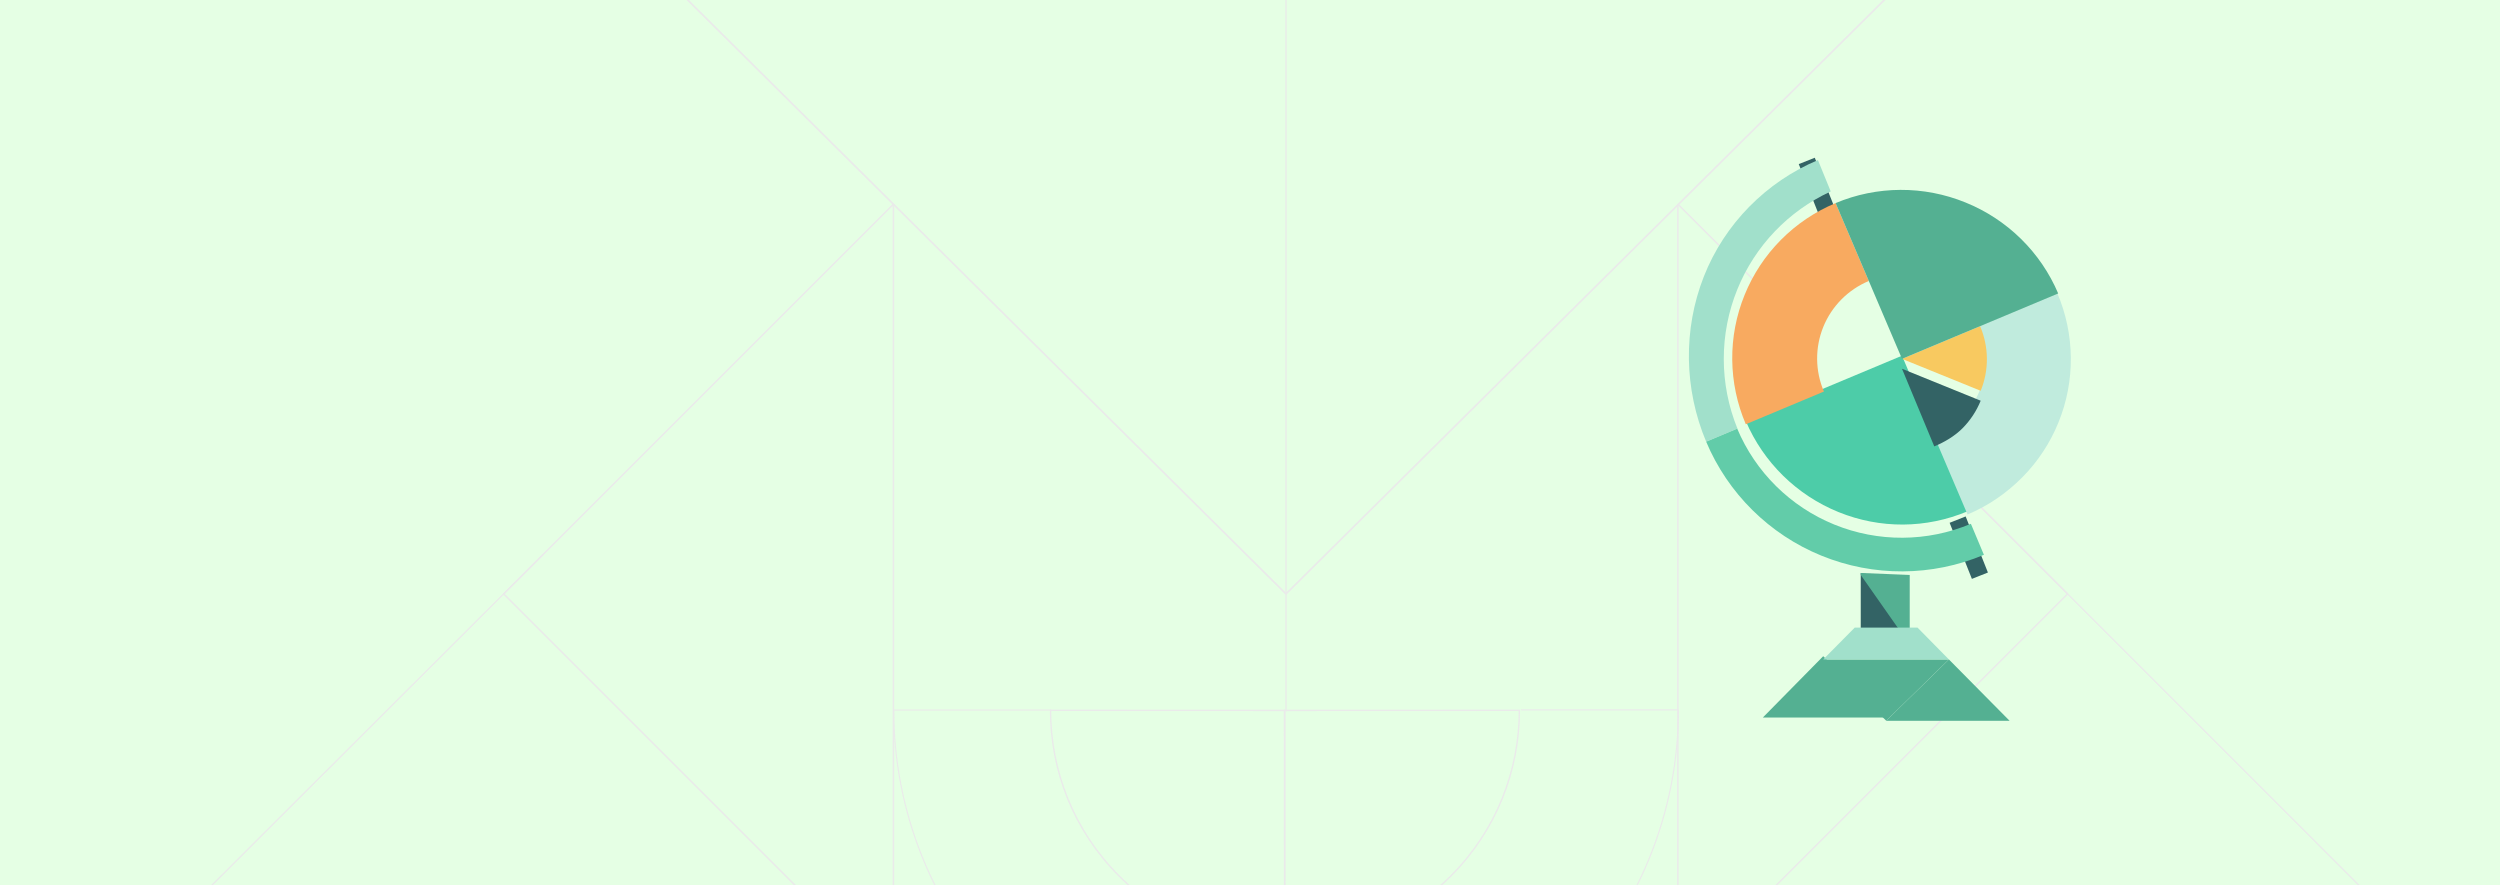 <svg width="1920" height="680" viewBox="0 0 1920 680" fill="none" xmlns="http://www.w3.org/2000/svg">
<g clip-path="url(#clip0_7139_82201)">
<rect width="1920" height="680" fill="white"/>
<g clip-path="url(#clip1_7139_82201)">
<g clip-path="url(#clip2_7139_82201)">
<rect width="1920" height="790" transform="translate(0 -55)" fill="#E5FFE4"/>
<path d="M1288.58 156.809L1288.58 755.461L1587.91 456.135L1438.24 306.472L1380.5 302.5L1363.41 231.641L1288.58 156.809Z" stroke="#EAEAEA" stroke-width="1.177" stroke-linejoin="bevel"/>
<path d="M686.154 156.809L686.154 755.461L386.828 456.135L686.154 156.809Z" stroke="#EAEAEA" stroke-width="1.177" stroke-linejoin="bevel"/>
<path d="M467.727 -60L1507.55 -60L987.637 456.135L467.727 -60Z" stroke="#EAEAEA" stroke-width="1.331" stroke-linejoin="bevel"/>
<path d="M1496.77 364.99L1872.5 740.726" stroke="#EAEAEA" stroke-miterlimit="10"/>
<path d="M987.641 -53.527L987.641 546.203" stroke="#EAEAEA" stroke-miterlimit="10"/>
<path d="M988.809 843.5C1065.06 843.406 1143.49 815.294 1201.69 757.041C1259.9 698.787 1289.02 621.419 1289.05 545.162L1168.16 545.162" stroke="#EAEAEA" stroke-width="0.901" stroke-miterlimit="10"/>
<path d="M1114.23 672.762C1079.11 707.911 1032.61 725.491 986.562 725.511L986.485 545.593L1166.87 545.517C1166.89 591.564 1149.34 637.62 1114.23 672.762Z" stroke="#EAEAEA" stroke-width="1.088" stroke-miterlimit="10"/>
<path d="M986.597 725.797L986.597 843.648C910.346 843.555 831.919 815.443 773.715 757.189C715.511 698.936 686.39 621.568 686.356 545.311L807.243 545.31" stroke="#EAEAEA" stroke-width="0.901" stroke-miterlimit="10"/>
<path d="M859.464 672.762C894.583 707.911 940.617 725.491 986.664 725.51L986.741 545.593L806.823 545.516C806.804 591.564 824.351 637.619 859.464 672.762Z" stroke="#EAEAEA" stroke-width="1.088" stroke-miterlimit="10"/>
<path d="M59.998 782.428L417.031 425.933" stroke="#EAEAEA" stroke-miterlimit="10"/>
</g>
</g>
<g filter="url(#filter0_i_7139_82201)">
<rect x="1381.44" y="118.168" width="13.239" height="46.343" transform="rotate(-21.663 1381.44 118.168)" fill="#336365"/>
</g>
<g filter="url(#filter1_i_7139_82201)">
<rect x="1497.31" y="393.656" width="13.239" height="46.343" transform="rotate(-21.663 1497.31 393.656)" fill="#336365"/>
</g>
<g filter="url(#filter2_i_7139_82201)">
<path d="M1429.05 429.996L1464.16 470.661L1462.91 480.149H1429.05V429.996Z" fill="#336365"/>
</g>
<g filter="url(#filter3_i_7139_82201)">
<path d="M1466.67 485.165L1429.05 431.533V429.996L1466.67 431.533V485.165Z" fill="#54B092"/>
</g>
<g filter="url(#filter4_i_7139_82201)">
<path fill-rule="evenodd" clip-rule="evenodd" d="M1334.12 325.828C1348.19 359.331 1375.01 385.866 1408.67 399.596C1442.34 413.327 1480.09 413.127 1513.64 399.042L1523.64 422.868C1483.77 439.609 1438.9 439.846 1398.88 423.526C1358.87 407.206 1326.99 375.666 1310.27 335.845L1334.12 325.828Z" fill="#62CCA9"/>
</g>
<g filter="url(#filter5_i_7139_82201)">
<path fill-rule="evenodd" clip-rule="evenodd" d="M1334.36 325.985C1320.38 291.653 1320.36 253.205 1334.32 218.88C1347.87 185.588 1373.52 158.783 1406 143.799C1402.6 135.497 1399.29 127.395 1396.17 119.712C1356.57 136.34 1324.45 168.663 1308.53 209.197C1292.62 249.73 1293.28 295.365 1310.37 336.061L1334.36 325.985Z" fill="#A1E0CB"/>
</g>
<path d="M1340.77 323.394C1354.3 355.12 1379.91 380.255 1411.97 393.271C1444.02 406.286 1479.24 406.016 1511.06 392.697L1460.74 273.176C1460.74 273.176 1371.05 310.72 1340.77 323.394Z" fill="#4DCCA8"/>
<g filter="url(#filter6_i_7139_82201)">
<path d="M1339.85 224.097C1333.43 239.864 1330.2 256.752 1330.36 273.793C1330.52 290.834 1334.06 307.69 1340.78 323.395L1400.76 298.285C1397.41 290.43 1395.64 282.002 1395.56 273.483C1395.48 264.964 1397.09 256.521 1400.29 248.635C1403.49 240.749 1408.23 233.575 1414.22 227.522C1420.22 221.47 1427.36 216.658 1435.24 213.36L1409.74 153.546C1393.97 160.124 1379.68 169.743 1367.69 181.85C1355.7 193.958 1346.24 208.315 1339.85 224.097Z" fill="#F8AA60"/>
</g>
<g filter="url(#filter7_i_7139_82201)">
<path d="M1580.91 321.963C1587.34 306.197 1590.56 289.308 1590.4 272.268C1590.24 255.227 1586.7 238.37 1579.99 222.666L1520.01 247.776C1523.36 255.631 1525.12 264.058 1525.2 272.577C1525.28 281.096 1523.68 289.54 1520.47 297.426C1517.27 305.312 1512.54 312.486 1506.54 318.538C1500.55 324.591 1493.41 329.499 1485.53 332.796L1511.06 392.696C1526.82 386.118 1541.08 376.318 1553.07 364.21C1565.07 352.103 1574.53 337.746 1580.91 321.963Z" fill="#C0EBDD"/>
</g>
<g filter="url(#filter8_i_7139_82201)">
<path d="M1460.73 273.176L1485.52 332.796C1493.4 329.508 1501.25 324.892 1507.25 318.839C1513.24 312.785 1517.97 305.606 1521.17 297.715L1460.73 273.176Z" fill="#336365"/>
</g>
<g filter="url(#filter9_i_7139_82201)">
<path d="M1460.74 273.174L1520.72 248.064C1524.08 255.916 1525.85 264.344 1525.93 272.865C1526.01 281.385 1524.39 289.829 1521.18 297.712L1460.74 273.174Z" fill="#F8C960"/>
</g>
<g filter="url(#filter10_i_7139_82201)">
<path d="M1509.5 153.076C1493.63 146.609 1476.64 143.321 1459.52 143.402C1442.4 143.483 1425.48 146.93 1409.74 153.546L1460.74 273.174L1580.68 222.951C1574.01 207.231 1564.28 192.966 1552.06 180.974C1539.85 168.983 1525.38 159.502 1509.5 153.076Z" fill="#54B092"/>
</g>
<g filter="url(#filter11_i_7139_82201)">
<path d="M1448.61 551L1496.77 503.972L1400.22 503.971L1448.61 551Z" fill="#54B092"/>
</g>
<g filter="url(#filter12_i_7139_82201)">
<path d="M1496.78 503.973L1448.5 551.092L1543.39 551.091L1520.08 527.532L1496.78 503.973Z" fill="#54B092"/>
</g>
<path d="M1400.22 503.972L1353.83 551.09L1449 551.089L1400.22 503.972Z" fill="#54B092"/>
<g filter="url(#filter13_i_7139_82201)">
<path d="M1448.6 479.521L1424.41 479.521L1400.22 503.972L1496.76 503.972L1472.68 479.521L1448.6 479.521Z" fill="#A1E0CB"/>
</g>
</g>
<defs>
<filter id="filter0_i_7139_82201" x="1381.44" y="113.281" width="29.414" height="55.813" filterUnits="userSpaceOnUse" color-interpolation-filters="sRGB">
<feFlood flood-opacity="0" result="BackgroundImageFix"/>
<feBlend mode="normal" in="SourceGraphic" in2="BackgroundImageFix" result="shape"/>
<feColorMatrix in="SourceAlpha" type="matrix" values="0 0 0 0 0 0 0 0 0 0 0 0 0 0 0 0 0 0 127 0" result="hardAlpha"/>
<feOffset dy="7.856"/>
<feGaussianBlur stdDeviation="3.928"/>
<feComposite in2="hardAlpha" operator="arithmetic" k2="-1" k3="1"/>
<feColorMatrix type="matrix" values="0 0 0 0 0 0 0 0 0 0 0 0 0 0 0 0 0 0 0.25 0"/>
<feBlend mode="normal" in2="shape" result="effect1_innerShadow_7139_82201"/>
</filter>
<filter id="filter1_i_7139_82201" x="1497.31" y="388.77" width="29.414" height="55.813" filterUnits="userSpaceOnUse" color-interpolation-filters="sRGB">
<feFlood flood-opacity="0" result="BackgroundImageFix"/>
<feBlend mode="normal" in="SourceGraphic" in2="BackgroundImageFix" result="shape"/>
<feColorMatrix in="SourceAlpha" type="matrix" values="0 0 0 0 0 0 0 0 0 0 0 0 0 0 0 0 0 0 127 0" result="hardAlpha"/>
<feOffset dy="7.856"/>
<feGaussianBlur stdDeviation="3.928"/>
<feComposite in2="hardAlpha" operator="arithmetic" k2="-1" k3="1"/>
<feColorMatrix type="matrix" values="0 0 0 0 0 0 0 0 0 0 0 0 0 0 0 0 0 0 0.25 0"/>
<feBlend mode="normal" in2="shape" result="effect1_innerShadow_7139_82201"/>
</filter>
<filter id="filter2_i_7139_82201" x="1429.05" y="429.996" width="35.109" height="60.183" filterUnits="userSpaceOnUse" color-interpolation-filters="sRGB">
<feFlood flood-opacity="0" result="BackgroundImageFix"/>
<feBlend mode="normal" in="SourceGraphic" in2="BackgroundImageFix" result="shape"/>
<feColorMatrix in="SourceAlpha" type="matrix" values="0 0 0 0 0 0 0 0 0 0 0 0 0 0 0 0 0 0 127 0" result="hardAlpha"/>
<feOffset dy="10.031"/>
<feGaussianBlur stdDeviation="5.015"/>
<feComposite in2="hardAlpha" operator="arithmetic" k2="-1" k3="1"/>
<feColorMatrix type="matrix" values="0 0 0 0 0 0 0 0 0 0 0 0 0 0 0 0 0 0 0.1 0"/>
<feBlend mode="normal" in2="shape" result="effect1_innerShadow_7139_82201"/>
</filter>
<filter id="filter3_i_7139_82201" x="1429.05" y="429.996" width="37.617" height="65.199" filterUnits="userSpaceOnUse" color-interpolation-filters="sRGB">
<feFlood flood-opacity="0" result="BackgroundImageFix"/>
<feBlend mode="normal" in="SourceGraphic" in2="BackgroundImageFix" result="shape"/>
<feColorMatrix in="SourceAlpha" type="matrix" values="0 0 0 0 0 0 0 0 0 0 0 0 0 0 0 0 0 0 127 0" result="hardAlpha"/>
<feOffset dy="10.031"/>
<feGaussianBlur stdDeviation="5.015"/>
<feComposite in2="hardAlpha" operator="arithmetic" k2="-1" k3="1"/>
<feColorMatrix type="matrix" values="0 0 0 0 0 0 0 0 0 0 0 0 0 0 0 0 0 0 0.25 0"/>
<feBlend mode="normal" in2="shape" result="effect1_innerShadow_7139_82201"/>
</filter>
<filter id="filter4_i_7139_82201" x="1310.27" y="325.828" width="213.375" height="113.006" filterUnits="userSpaceOnUse" color-interpolation-filters="sRGB">
<feFlood flood-opacity="0" result="BackgroundImageFix"/>
<feBlend mode="normal" in="SourceGraphic" in2="BackgroundImageFix" result="shape"/>
<feColorMatrix in="SourceAlpha" type="matrix" values="0 0 0 0 0 0 0 0 0 0 0 0 0 0 0 0 0 0 127 0" result="hardAlpha"/>
<feOffset dy="3.236"/>
<feGaussianBlur stdDeviation="4.91"/>
<feComposite in2="hardAlpha" operator="arithmetic" k2="-1" k3="1"/>
<feColorMatrix type="matrix" values="0 0 0 0 0 0 0 0 0 0 0 0 0 0 0 0 0 0 0.15 0"/>
<feBlend mode="normal" in2="shape" result="effect1_innerShadow_7139_82201"/>
</filter>
<filter id="filter5_i_7139_82201" x="1297.05" y="119.713" width="108.945" height="219.584" filterUnits="userSpaceOnUse" color-interpolation-filters="sRGB">
<feFlood flood-opacity="0" result="BackgroundImageFix"/>
<feBlend mode="normal" in="SourceGraphic" in2="BackgroundImageFix" result="shape"/>
<feColorMatrix in="SourceAlpha" type="matrix" values="0 0 0 0 0 0 0 0 0 0 0 0 0 0 0 0 0 0 127 0" result="hardAlpha"/>
<feOffset dy="3.236"/>
<feGaussianBlur stdDeviation="3.236"/>
<feComposite in2="hardAlpha" operator="arithmetic" k2="-1" k3="1"/>
<feColorMatrix type="matrix" values="0 0 0 0 0 0 0 0 0 0 0 0 0 0 0 0 0 0 0.25 0"/>
<feBlend mode="normal" in2="shape" result="effect1_innerShadow_7139_82201"/>
</filter>
<filter id="filter6_i_7139_82201" x="1330.36" y="153.547" width="104.875" height="172.273" filterUnits="userSpaceOnUse" color-interpolation-filters="sRGB">
<feFlood flood-opacity="0" result="BackgroundImageFix"/>
<feBlend mode="normal" in="SourceGraphic" in2="BackgroundImageFix" result="shape"/>
<feColorMatrix in="SourceAlpha" type="matrix" values="0 0 0 0 0 0 0 0 0 0 0 0 0 0 0 0 0 0 127 0" result="hardAlpha"/>
<feOffset dy="2.426"/>
<feGaussianBlur stdDeviation="4.548"/>
<feComposite in2="hardAlpha" operator="arithmetic" k2="-1" k3="1"/>
<feColorMatrix type="matrix" values="0 0 0 0 0 0 0 0 0 0 0 0 0 0 0 0 0 0 0.25 0"/>
<feBlend mode="normal" in2="shape" result="effect1_innerShadow_7139_82201"/>
</filter>
<filter id="filter7_i_7139_82201" x="1485.53" y="222.666" width="104.875" height="172.455" filterUnits="userSpaceOnUse" color-interpolation-filters="sRGB">
<feFlood flood-opacity="0" result="BackgroundImageFix"/>
<feBlend mode="normal" in="SourceGraphic" in2="BackgroundImageFix" result="shape"/>
<feColorMatrix in="SourceAlpha" type="matrix" values="0 0 0 0 0 0 0 0 0 0 0 0 0 0 0 0 0 0 127 0" result="hardAlpha"/>
<feOffset dy="2.426"/>
<feGaussianBlur stdDeviation="4.548"/>
<feComposite in2="hardAlpha" operator="arithmetic" k2="-1" k3="1"/>
<feColorMatrix type="matrix" values="0 0 0 0 0 0 0 0 0 0 0 0 0 0 0 0 0 0 0.25 0"/>
<feBlend mode="normal" in2="shape" result="effect1_innerShadow_7139_82201"/>
</filter>
<filter id="filter8_i_7139_82201" x="1460.73" y="273.176" width="60.438" height="69.652" filterUnits="userSpaceOnUse" color-interpolation-filters="sRGB">
<feFlood flood-opacity="0" result="BackgroundImageFix"/>
<feBlend mode="normal" in="SourceGraphic" in2="BackgroundImageFix" result="shape"/>
<feColorMatrix in="SourceAlpha" type="matrix" values="0 0 0 0 0 0 0 0 0 0 0 0 0 0 0 0 0 0 127 0" result="hardAlpha"/>
<feOffset dy="10.031"/>
<feGaussianBlur stdDeviation="5.015"/>
<feComposite in2="hardAlpha" operator="arithmetic" k2="-1" k3="1"/>
<feColorMatrix type="matrix" values="0 0 0 0 0 0 0 0 0 0 0 0 0 0 0 0 0 0 0.1 0"/>
<feBlend mode="normal" in2="shape" result="effect1_innerShadow_7139_82201"/>
</filter>
<filter id="filter9_i_7139_82201" x="1460.74" y="248.064" width="65.188" height="52.074" filterUnits="userSpaceOnUse" color-interpolation-filters="sRGB">
<feFlood flood-opacity="0" result="BackgroundImageFix"/>
<feBlend mode="normal" in="SourceGraphic" in2="BackgroundImageFix" result="shape"/>
<feColorMatrix in="SourceAlpha" type="matrix" values="0 0 0 0 0 0 0 0 0 0 0 0 0 0 0 0 0 0 127 0" result="hardAlpha"/>
<feOffset dy="2.426"/>
<feGaussianBlur stdDeviation="4.548"/>
<feComposite in2="hardAlpha" operator="arithmetic" k2="-1" k3="1"/>
<feColorMatrix type="matrix" values="0 0 0 0 0 0 0 0 0 0 0 0 0 0 0 0 0 0 0.25 0"/>
<feBlend mode="normal" in2="shape" result="effect1_innerShadow_7139_82201"/>
</filter>
<filter id="filter10_i_7139_82201" x="1409.73" y="143.4" width="170.953" height="132.199" filterUnits="userSpaceOnUse" color-interpolation-filters="sRGB">
<feFlood flood-opacity="0" result="BackgroundImageFix"/>
<feBlend mode="normal" in="SourceGraphic" in2="BackgroundImageFix" result="shape"/>
<feColorMatrix in="SourceAlpha" type="matrix" values="0 0 0 0 0 0 0 0 0 0 0 0 0 0 0 0 0 0 127 0" result="hardAlpha"/>
<feOffset dy="2.426"/>
<feGaussianBlur stdDeviation="5.892"/>
<feComposite in2="hardAlpha" operator="arithmetic" k2="-1" k3="1"/>
<feColorMatrix type="matrix" values="0 0 0 0 0 0 0 0 0 0 0 0 0 0 0 0 0 0 0.25 0"/>
<feBlend mode="normal" in2="shape" result="effect1_innerShadow_7139_82201"/>
</filter>
<filter id="filter11_i_7139_82201" x="1400.22" y="503.971" width="96.547" height="49.53" filterUnits="userSpaceOnUse" color-interpolation-filters="sRGB">
<feFlood flood-opacity="0" result="BackgroundImageFix"/>
<feBlend mode="normal" in="SourceGraphic" in2="BackgroundImageFix" result="shape"/>
<feColorMatrix in="SourceAlpha" type="matrix" values="0 0 0 0 0 0 0 0 0 0 0 0 0 0 0 0 0 0 127 0" result="hardAlpha"/>
<feOffset dy="2.5"/>
<feGaussianBlur stdDeviation="3.761"/>
<feComposite in2="hardAlpha" operator="arithmetic" k2="-1" k3="1"/>
<feColorMatrix type="matrix" values="0 0 0 0 0 0 0 0 0 0 0 0 0 0 0 0 0 0 0.25 0"/>
<feBlend mode="normal" in2="shape" result="effect1_innerShadow_7139_82201"/>
</filter>
<filter id="filter12_i_7139_82201" x="1448.5" y="503.973" width="94.891" height="49.62" filterUnits="userSpaceOnUse" color-interpolation-filters="sRGB">
<feFlood flood-opacity="0" result="BackgroundImageFix"/>
<feBlend mode="normal" in="SourceGraphic" in2="BackgroundImageFix" result="shape"/>
<feColorMatrix in="SourceAlpha" type="matrix" values="0 0 0 0 0 0 0 0 0 0 0 0 0 0 0 0 0 0 127 0" result="hardAlpha"/>
<feOffset dy="2.5"/>
<feGaussianBlur stdDeviation="3.761"/>
<feComposite in2="hardAlpha" operator="arithmetic" k2="-1" k3="1"/>
<feColorMatrix type="matrix" values="0 0 0 0 0 0 0 0 0 0 0 0 0 0 0 0 0 0 0.15 0"/>
<feBlend mode="normal" in2="shape" result="effect1_innerShadow_7139_82201"/>
</filter>
<filter id="filter13_i_7139_82201" x="1400.22" y="479.521" width="96.547" height="26.95" filterUnits="userSpaceOnUse" color-interpolation-filters="sRGB">
<feFlood flood-opacity="0" result="BackgroundImageFix"/>
<feBlend mode="normal" in="SourceGraphic" in2="BackgroundImageFix" result="shape"/>
<feColorMatrix in="SourceAlpha" type="matrix" values="0 0 0 0 0 0 0 0 0 0 0 0 0 0 0 0 0 0 127 0" result="hardAlpha"/>
<feOffset dy="2.5"/>
<feGaussianBlur stdDeviation="3.761"/>
<feComposite in2="hardAlpha" operator="arithmetic" k2="-1" k3="1"/>
<feColorMatrix type="matrix" values="0 0 0 0 0 0 0 0 0 0 0 0 0 0 0 0 0 0 0.1 0"/>
<feBlend mode="normal" in2="shape" result="effect1_innerShadow_7139_82201"/>
</filter>
<clipPath id="clip0_7139_82201">
<rect width="1920" height="680" fill="white"/>
</clipPath>
<clipPath id="clip1_7139_82201">
<rect width="1920" height="790" fill="white" transform="translate(0 -55)"/>
</clipPath>
<clipPath id="clip2_7139_82201">
<rect width="1920" height="790" fill="white" transform="translate(0 -55)"/>
</clipPath>
</defs>
</svg>
